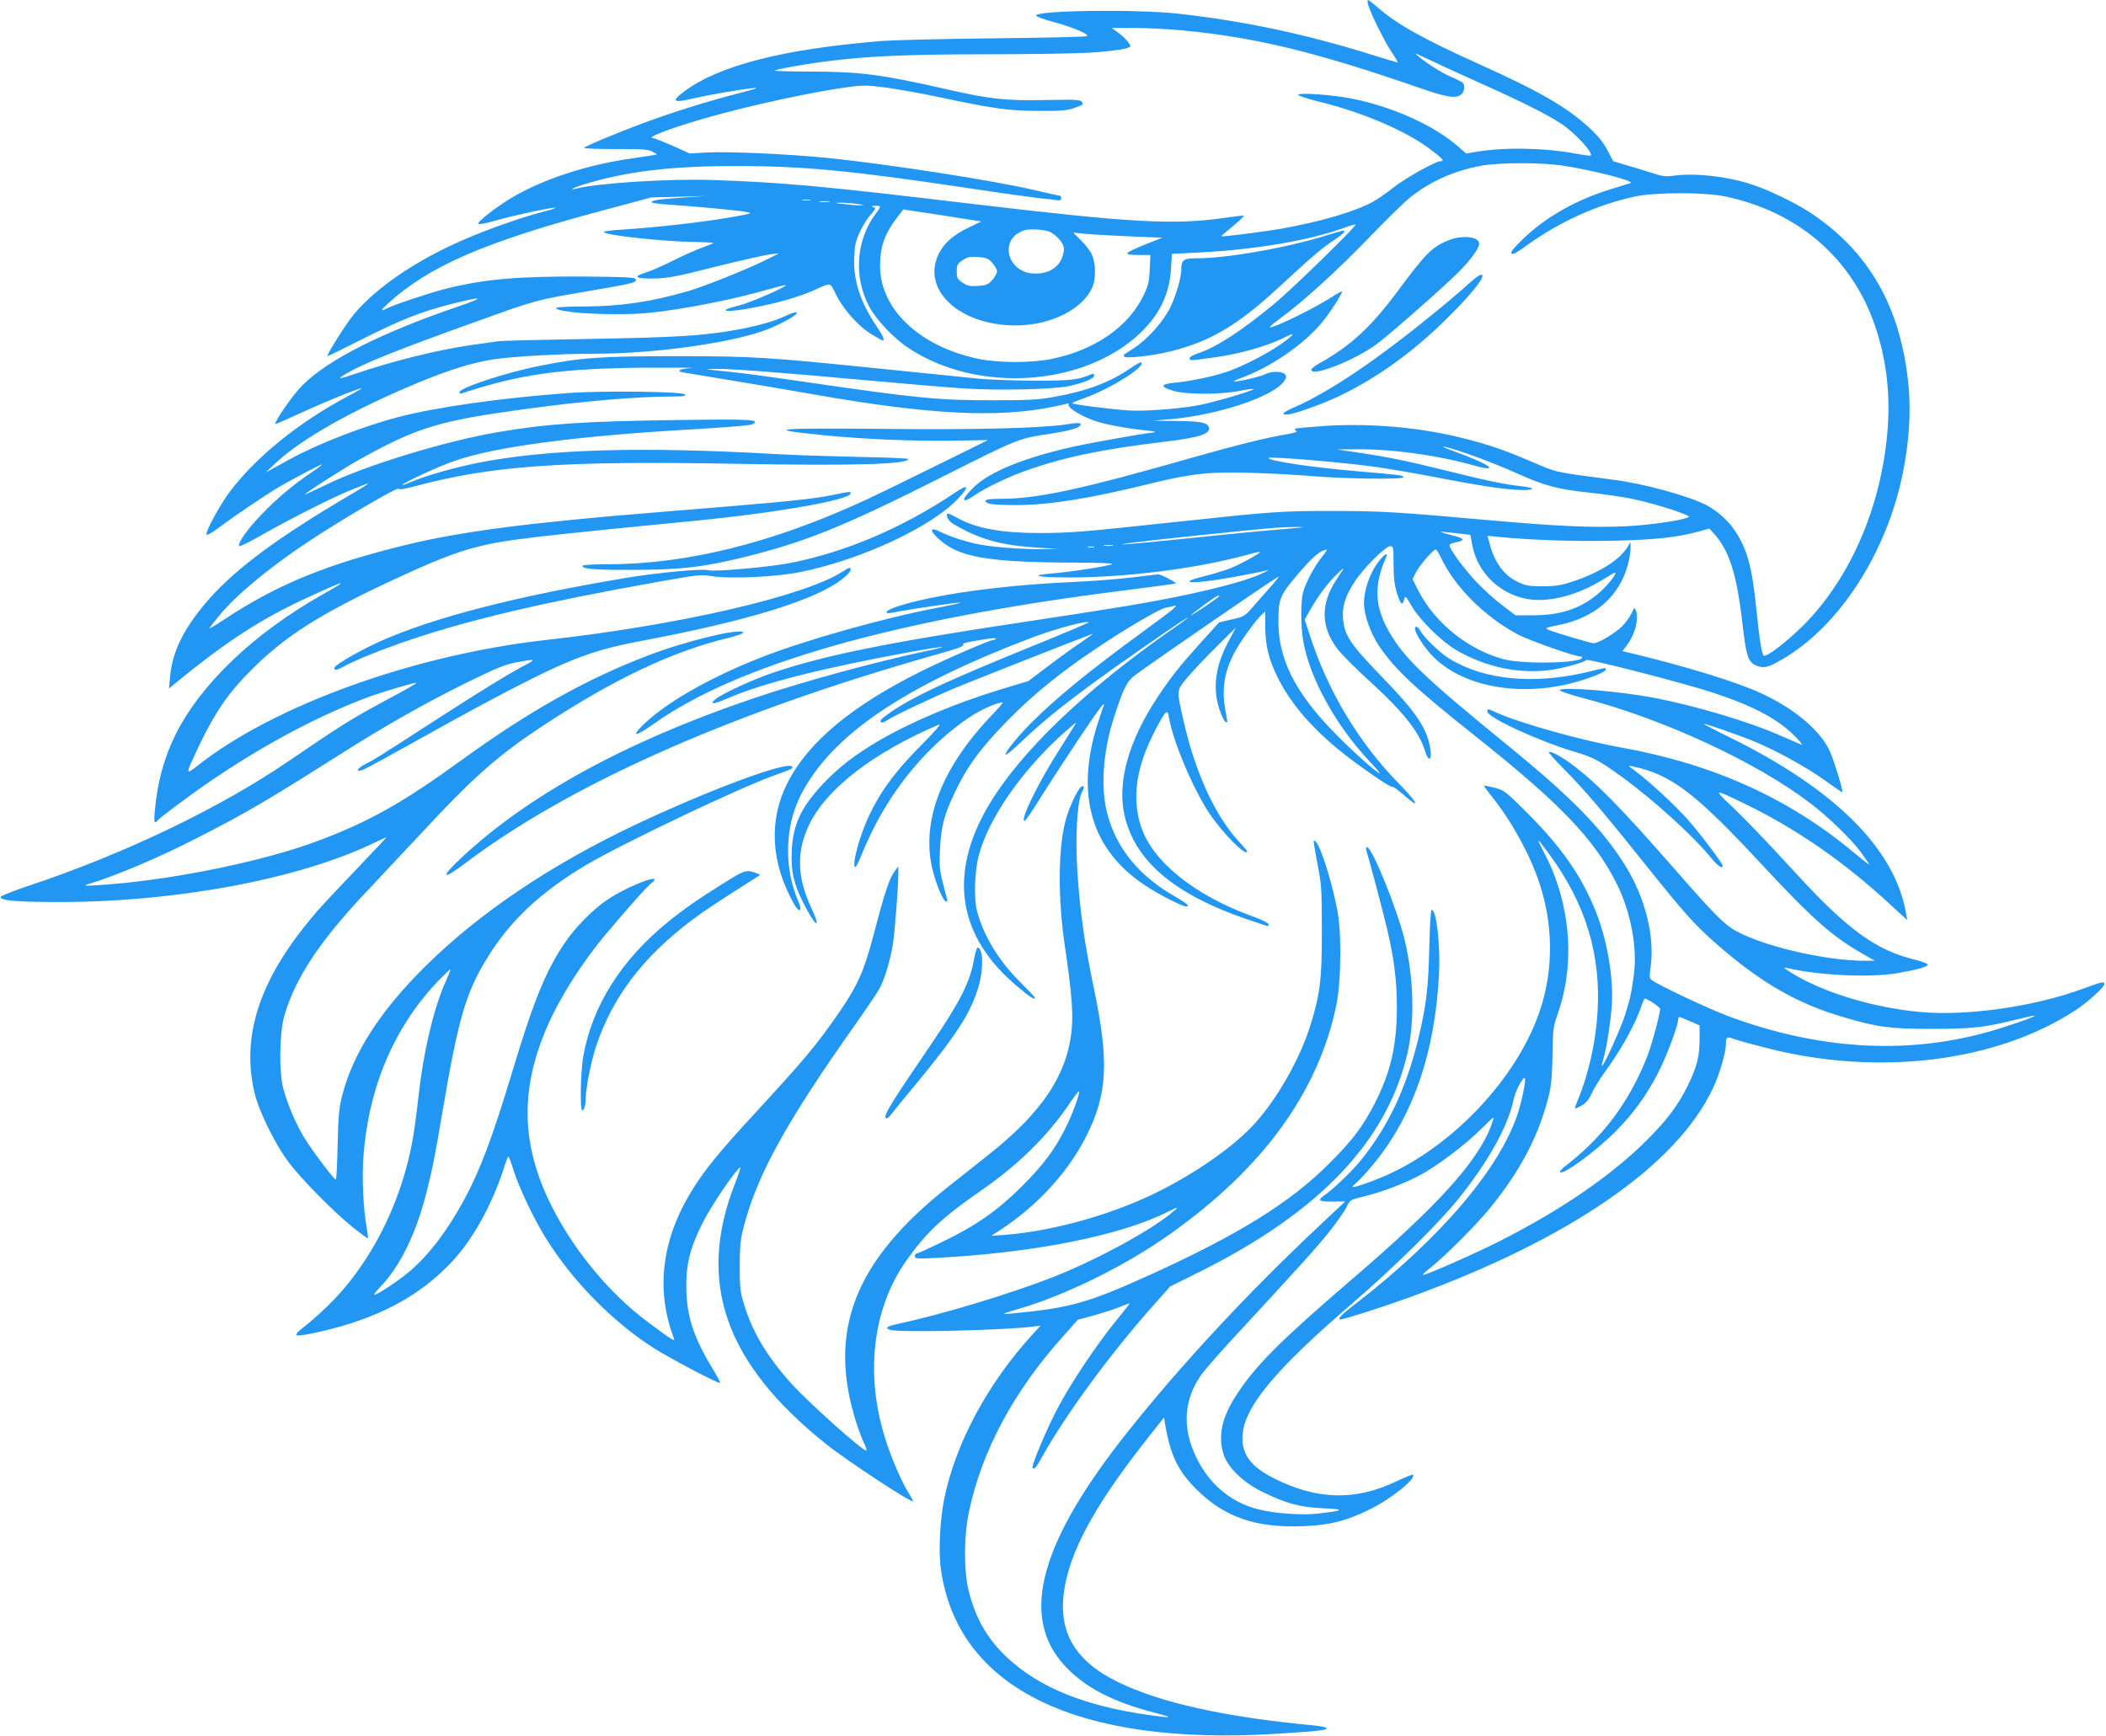 <?xml version="1.0" standalone="no"?>
<!DOCTYPE svg PUBLIC "-//W3C//DTD SVG 20010904//EN"
 "http://www.w3.org/TR/2001/REC-SVG-20010904/DTD/svg10.dtd">
<svg version="1.0" xmlns="http://www.w3.org/2000/svg"
 width="1280pt" height="1055pt" viewBox="0 0 1280 1055"
 preserveAspectRatio="xMidYMid meet">
<g transform="translate(0,1055) scale(0.1,-0.1)"
fill="#2196f3" stroke="none">
<path d="M8315 10523 c12 -48 101 -228 144 -291 23 -34 39 -62 36 -62 -3 0
-77 22 -163 49 -398 124 -773 204 -1172 248 -256 28 -869 20 -863 -12 1 -5 45
-22 97 -36 130 -35 235 -80 210 -89 -10 -4 -266 -10 -569 -13 -302 -3 -606
-11 -675 -16 -600 -49 -986 -148 -1199 -305 -82 -61 -71 -73 41 -47 103 24
292 57 373 65 45 5 24 -3 -90 -32 -172 -44 -395 -114 -564 -176 -167 -62 -371
-147 -371 -155 0 -4 87 -7 193 -7 161 1 197 -2 222 -16 l30 -16 -25 -5 c-14
-3 -63 -10 -110 -17 -284 -38 -562 -129 -755 -245 -94 -57 -208 -146 -198
-156 4 -4 46 3 93 17 105 31 359 86 374 81 6 -2 -23 -12 -64 -22 -109 -26
-337 -105 -475 -165 -296 -126 -542 -292 -683 -459 -45 -54 -162 -238 -162
-256 0 -2 96 45 213 104 225 114 353 165 532 211 203 52 224 46 47 -14 -465
-159 -786 -321 -944 -478 -54 -53 -174 -225 -164 -235 1 -2 72 29 157 68 139
65 348 149 367 149 4 0 -33 -22 -83 -48 -301 -160 -563 -373 -722 -586 -60
-82 -147 -242 -138 -256 3 -6 40 16 84 49 85 65 288 201 364 245 99 57 251
136 254 133 2 -2 -27 -24 -64 -49 -108 -72 -213 -160 -306 -258 -87 -91 -143
-171 -133 -189 3 -5 72 29 153 76 149 85 426 225 518 261 157 63 165 70 -82
-77 -400 -240 -639 -423 -797 -611 -133 -159 -199 -295 -212 -441 l-7 -74 30
25 c330 270 536 403 843 542 207 95 224 96 65 7 -420 -237 -744 -545 -898
-854 -68 -137 -109 -284 -125 -453 -8 -83 -5 -95 18 -67 7 8 70 58 140 109
378 281 779 505 1144 641 80 29 268 85 287 85 8 0 -60 -40 -151 -88 -249 -134
-289 -159 -625 -388 -417 -285 -1002 -566 -1583 -759 -101 -34 -171 -62 -169
-69 7 -21 95 -28 347 -29 720 -1 1472 140 1929 362 36 17 66 31 69 31 2 0 -77
-84 -175 -187 -215 -225 -253 -267 -325 -358 -285 -360 -381 -689 -298 -1020
27 -105 122 -299 201 -405 74 -101 280 -310 398 -404 46 -36 85 -65 87 -63 2
2 -1 28 -6 58 -22 116 -31 305 -21 442 32 419 186 782 452 1062 40 41 74 74
76 72 2 -2 -10 -33 -26 -68 -76 -169 -137 -427 -170 -725 -11 -99 -27 -215
-36 -258 -51 -270 -157 -527 -306 -746 -102 -150 -215 -269 -379 -398 -14 -11
-22 -24 -17 -28 10 -11 203 31 332 73 258 83 454 204 617 379 125 135 239 343
310 562 12 39 25 72 28 72 3 0 18 -40 33 -89 35 -108 124 -295 197 -411 160
-256 396 -497 645 -659 98 -63 404 -225 412 -217 2 2 -14 33 -36 70 -118 192
-162 316 -169 478 -6 159 17 262 98 424 50 101 198 319 229 338 5 3 -9 -40
-31 -96 -236 -601 -63 -1095 557 -1589 128 -102 525 -362 525 -344 0 3 -14 27
-30 54 -38 62 -99 200 -133 306 -132 399 -87 805 120 1100 122 173 221 266
460 431 227 157 408 337 541 537 25 37 47 65 50 63 8 -8 -40 -139 -81 -221
-66 -133 -134 -224 -266 -356 -150 -149 -278 -239 -488 -340 -78 -38 -147 -69
-153 -69 -5 0 -10 -7 -10 -16 0 -15 14 -16 133 -10 595 31 1121 136 1409 282
66 33 68 30 11 -15 -143 -115 -465 -287 -718 -386 -257 -100 -667 -224 -927
-280 -80 -17 -95 -28 -55 -39 63 -17 689 -2 862 20 l49 6 -49 -54 c-271 -297
-465 -657 -535 -993 -27 -129 -37 -326 -21 -436 103 -720 823 -1073 2035 -998
243 15 311 22 309 34 -1 6 -37 13 -80 17 -546 52 -931 138 -1191 265 -274 135
-373 323 -316 601 49 236 201 503 508 891 l91 115 7 -45 c33 -189 78 -280 192
-394 170 -168 358 -233 646 -222 158 6 261 31 405 102 128 62 285 188 263 211
-3 3 -48 -15 -100 -40 -250 -120 -484 -114 -745 18 -143 71 -199 150 -191 263
12 174 203 402 669 802 251 216 531 492 649 641 183 230 298 440 330 599 11
51 57 138 68 127 8 -9 -18 -139 -44 -217 -109 -332 -472 -758 -981 -1151 -94
-72 -118 -98 -94 -98 21 0 261 77 426 137 966 351 1617 800 1836 1268 41 86
79 217 79 271 0 42 5 45 53 27 23 -8 110 -32 193 -53 677 -174 1393 -87 1877
228 75 49 177 141 177 160 0 18 -13 15 -133 -29 -298 -109 -705 -167 -992
-140 -293 28 -604 125 -790 246 -38 25 -39 26 -10 20 198 -45 499 -58 664 -31
121 21 183 38 188 52 2 6 -35 20 -84 32 -234 58 -405 183 -718 524 -192 209
-306 328 -413 429 -87 83 -80 82 103 -7 312 -151 602 -352 878 -607 l109 -100
-7 39 c-66 393 -432 758 -1078 1075 -88 43 -157 79 -151 79 15 0 197 -63 289
-100 136 -54 325 -157 440 -239 61 -44 111 -78 112 -77 8 8 -59 222 -83 266
-66 123 -214 245 -408 335 -144 67 -440 159 -773 240 l-72 17 24 32 c54 71 78
164 56 220 -6 15 -10 11 -25 -22 -10 -22 -36 -58 -58 -80 -40 -40 -143 -102
-171 -102 -17 0 -222 61 -272 80 -29 12 -27 13 60 31 221 45 369 175 420 370
8 30 15 72 15 94 l0 40 -18 -30 c-47 -77 -168 -154 -322 -206 -79 -27 -111
-32 -190 -33 -79 0 -104 3 -147 23 -89 40 -147 116 -179 235 l-13 49 62 -6
c201 -20 470 -29 697 -24 260 6 393 20 523 56 l66 18 24 -26 c96 -103 142
-246 177 -549 23 -201 35 -237 85 -258 44 -18 72 -12 157 38 346 200 635 646
733 1132 38 188 49 361 36 518 -43 486 -241 834 -610 1073 -86 55 -248 133
-341 163 -151 50 -341 71 -470 55 -57 -8 -75 -6 -150 19 -47 15 -116 36 -155
47 l-70 21 -34 65 c-23 45 -56 87 -107 134 -136 127 -302 224 -674 391 -335
151 -495 240 -612 341 -31 27 -60 49 -63 49 -4 0 -4 -12 0 -27z m-1124 -158
c444 -43 806 -131 1436 -349 169 -59 224 -67 255 -39 18 16 24 50 10 68 -4 6
-38 24 -77 40 -58 24 -171 98 -210 137 -5 6 22 -6 60 -25 39 -19 183 -85 320
-147 258 -115 423 -198 504 -252 85 -57 196 -177 179 -194 -3 -2 -38 3 -79 10
-193 37 -436 43 -611 14 l-67 -11 -47 41 c-145 128 -396 242 -644 292 -117 24
-330 39 -330 23 0 -5 64 -26 143 -45 257 -64 516 -176 661 -286 76 -57 88 -72
61 -72 -30 0 -214 -103 -286 -160 -41 -33 -99 -73 -129 -89 -113 -60 -313
-118 -551 -161 -111 -19 -361 -51 -366 -46 -2 1 32 30 74 64 42 34 69 62 61
62 -8 0 -59 -6 -114 -14 -307 -45 -568 -30 -1529 84 -921 110 -1153 131 -1590
146 -262 8 -686 -18 -820 -52 -53 -13 -22 5 43 25 266 81 532 112 937 112 402
-1 691 -28 1410 -136 198 -30 389 -56 425 -60 36 -3 80 -8 98 -11 24 -4 32 -1
32 11 0 8 -4 15 -8 15 -4 0 -75 16 -157 35 -253 59 -877 156 -1255 195 -241
24 -601 40 -737 33 l-101 -6 -104 47 c-58 25 -110 46 -116 46 -61 0 126 70
358 134 248 69 586 142 799 173 114 16 128 17 254 1 72 -10 227 -37 342 -62
316 -67 409 -80 590 -80 130 -1 170 2 213 17 28 10 52 20 52 22 0 30 -12 31
-223 27 -241 -5 -339 5 -597 64 -403 92 -530 108 -832 109 -125 0 -224 3 -220
6 9 8 164 36 305 55 255 33 497 44 984 44 265 0 549 5 630 10 146 10 243 25
243 39 0 15 -35 54 -73 82 l-40 29 140 0 c77 0 209 -7 294 -15z m2295 -820
c177 -25 457 -96 424 -108 -8 -3 -62 -19 -120 -37 -212 -65 -398 -171 -537
-306 -54 -53 -74 -77 -66 -85 8 -8 32 5 84 43 200 147 437 255 669 304 123 26
420 26 545 0 445 -93 775 -379 913 -792 68 -203 92 -408 74 -632 -38 -463
-225 -895 -511 -1183 -100 -99 -224 -195 -241 -184 -12 7 -28 109 -45 280 -26
259 -55 366 -131 480 -38 59 -110 122 -173 155 -114 57 -379 130 -566 154
-371 49 -335 41 -499 111 -165 70 -256 102 -408 140 -262 67 -565 94 -847 76
-97 -7 -178 -14 -180 -17 -3 -3 1 -9 8 -13 9 -6 -13 -13 -60 -21 -115 -19
-292 -62 -559 -138 -690 -197 -950 -253 -1172 -254 -73 0 -98 -3 -98 -13 0
-19 48 -25 191 -25 196 0 450 41 809 130 247 61 364 74 610 66 113 -3 286 -12
385 -21 203 -16 545 -20 545 -6 0 12 -29 15 -275 36 -272 23 -545 63 -545 81
0 12 473 -28 665 -56 72 -11 216 -35 320 -55 291 -56 411 -75 518 -82 113 -7
137 10 30 22 -92 9 -210 34 -448 93 -236 59 -364 85 -540 111 l-130 19 116 1
c226 2 502 -37 727 -101 49 -14 76 -18 83 -11 10 10 -91 56 -236 108 -38 14
-54 22 -35 19 67 -12 295 -96 437 -160 171 -77 248 -98 448 -119 83 -9 193
-25 245 -35 146 -30 372 -102 354 -113 -32 -19 -235 -49 -385 -56 -203 -9
-408 0 -795 34 -617 55 -678 58 -979 59 -323 0 -354 -2 -980 -69 -539 -58
-621 -65 -805 -65 -231 0 -382 27 -498 90 -67 36 -70 36 -65 7 3 -12 19 -31
36 -41 160 -95 289 -131 517 -145 l125 -8 -100 -1 c-111 -2 -300 12 -385 29
-75 14 -175 47 -232 75 -63 32 -72 14 -18 -37 123 -117 299 -148 855 -149 133
0 214 -4 205 -9 -19 -11 -255 -48 -367 -57 -145 -12 -89 -24 110 -24 351 0
782 56 1082 139 38 11 71 18 73 16 6 -6 -115 -73 -179 -99 -37 -14 -107 -36
-158 -48 -150 -37 -109 -50 70 -23 90 13 274 48 316 60 10 3 -7 -6 -37 -21
-120 -57 -444 -135 -825 -198 -115 -19 -408 -65 -650 -101 -810 -122 -1196
-201 -1505 -307 -120 -41 -297 -123 -340 -157 -43 -34 -14 -34 67 2 211 93
588 188 1132 287 95 17 175 29 177 27 2 -2 -44 -14 -104 -26 -317 -68 -749
-186 -1052 -289 -767 -261 -1361 -586 -1769 -969 -128 -120 -113 -136 27 -30
619 467 1553 887 2737 1232 88 26 190 55 228 66 37 11 65 24 62 29 -7 11 7 14
122 33 45 8 80 10 77 5 -3 -4 -10 -8 -16 -8 -22 0 -289 -116 -438 -190 -425
-211 -690 -433 -815 -681 -114 -226 -100 -483 40 -732 34 -60 54 -49 27 14
-88 204 -82 455 14 644 186 366 627 665 1419 964 137 51 320 100 332 88 2 -2
-144 -64 -324 -137 -584 -237 -787 -334 -927 -444 -31 -25 -8 -39 25 -15 39
27 262 133 419 199 96 40 743 295 830 327 8 3 -23 -20 -70 -52 -47 -31 -138
-97 -202 -146 l-118 -89 -166 -50 c-280 -85 -556 -202 -752 -318 -143 -85
-237 -159 -329 -256 -135 -144 -184 -248 -191 -411 -5 -121 11 -194 69 -310
74 -149 117 -177 49 -31 -88 186 -90 349 -7 513 110 216 388 429 782 598 20 8
-15 -33 -110 -129 -196 -197 -300 -356 -369 -568 -29 -90 -42 -168 -28 -168 5
0 17 21 27 48 10 26 41 97 70 157 136 284 351 539 594 703 71 48 170 92 205
92 5 0 -29 -39 -75 -87 -303 -320 -424 -646 -349 -938 24 -92 64 -185 81 -185
6 0 9 6 6 12 -2 7 -15 53 -27 103 -19 75 -22 107 -17 200 6 136 25 211 87 341
77 164 157 273 323 443 157 160 321 293 541 440 173 117 381 238 417 246 19 3
42 9 53 12 36 10 4 -17 -177 -149 -336 -245 -545 -416 -695 -568 -85 -86 -158
-178 -149 -187 4 -3 44 30 89 73 186 178 396 338 891 678 70 48 127 85 127 82
0 -2 -43 -35 -96 -71 -532 -371 -918 -742 -1112 -1065 -251 -421 -193 -801
171 -1106 80 -67 107 -85 107 -68 0 3 -40 45 -89 94 -131 130 -222 280 -262
430 -21 76 -16 243 10 340 57 219 252 503 499 729 51 46 92 81 92 78 0 -3 -43
-72 -95 -154 -132 -205 -249 -443 -217 -443 5 0 53 71 107 158 54 86 157 244
228 350 121 180 161 233 143 186 -4 -10 -19 -53 -32 -94 -142 -440 -42 -779
292 -996 80 -53 221 -124 243 -124 27 0 5 19 -65 59 -214 122 -349 282 -409
486 -48 161 -34 393 37 608 58 179 77 216 131 256 125 92 804 559 867 596 8 5
-9 -18 -38 -51 -29 -32 -78 -89 -110 -125 -56 -65 -59 -67 -135 -84 l-77 -18
-110 -121 c-132 -147 -183 -211 -267 -338 -174 -263 -243 -512 -199 -711 62
-278 299 -481 740 -633 71 -24 130 -44 132 -44 2 0 4 6 4 13 0 6 -44 28 -97
47 -350 126 -606 331 -677 543 -59 175 -31 365 86 590 65 123 74 131 83 75 23
-141 147 -435 246 -583 81 -121 229 -269 229 -229 0 3 -20 26 -44 52 -148 156
-272 425 -344 747 -41 182 -42 176 21 252 31 38 110 122 177 188 l121 120 -45
-85 c-88 -165 -100 -310 -39 -452 9 -21 20 -38 25 -38 4 0 8 1 8 3 0 1 -7 37
-14 80 -22 126 -2 237 66 357 35 62 125 186 157 214 l21 19 0 -89 c0 -111 19
-194 69 -298 73 -154 194 -301 371 -448 107 -89 324 -240 333 -231 4 3 35 -20
71 -51 102 -90 85 -48 -27 66 -246 250 -435 563 -547 909 l-30 93 31 55 c47
84 112 171 165 221 51 49 51 48 0 -28 -103 -153 -100 -296 8 -433 25 -31 111
-118 193 -192 202 -184 301 -309 334 -422 19 -63 42 -61 34 3 -19 132 -80 225
-300 452 -188 195 -223 247 -232 348 -7 74 13 137 69 224 52 81 188 218 217
218 20 0 21 -5 21 -109 0 -81 5 -126 20 -175 22 -71 34 -81 44 -40 7 25 9 23
44 -37 49 -85 180 -215 269 -268 182 -108 395 -152 593 -121 79 13 200 48 200
58 0 13 598 -141 770 -198 253 -83 405 -165 510 -276 25 -26 38 -44 30 -41 -8
3 -60 26 -116 50 -195 88 -524 186 -784 236 -213 40 -559 68 -570 46 -2 -6 64
-28 152 -51 481 -126 1043 -386 1370 -636 109 -82 248 -217 308 -298 27 -37
50 -70 50 -74 0 -4 -39 27 -87 67 -395 332 -856 541 -1413 642 -242 43 -612
146 -759 211 -63 28 -61 28 -61 9 0 -36 310 -179 531 -245 112 -33 150 -53
286 -152 188 -136 429 -354 538 -487 44 -54 75 -76 75 -53 -1 15 -131 188
-209 277 -80 90 -235 234 -319 296 -23 17 -42 32 -42 34 0 2 30 -5 68 -14 206
-54 357 -173 739 -585 304 -327 430 -439 608 -540 l80 -46 -60 0 c-219 0 -555
73 -744 161 -100 46 -145 90 -410 393 -334 382 -483 533 -633 644 -63 46 -125
79 -134 70 -3 -3 37 -48 88 -99 119 -120 227 -245 479 -560 262 -327 316 -388
452 -507 268 -235 491 -364 779 -447 205 -60 277 -69 533 -69 244 0 321 9 524
60 52 13 96 22 98 20 7 -6 -197 -76 -311 -106 -490 -131 -1013 -96 -1546 101
-121 45 -430 190 -471 222 -14 10 -15 22 -7 77 27 188 -33 428 -159 627 -135
215 -322 406 -698 713 -522 425 -640 539 -733 701 -88 155 -93 280 -17 453 16
38 -20 10 -58 -44 -45 -65 -77 -162 -77 -235 0 -73 40 -186 95 -266 95 -140
219 -255 575 -538 523 -415 731 -632 868 -906 83 -168 124 -383 103 -545 -16
-118 -20 -139 -51 -240 -25 -83 -132 -320 -144 -320 -2 0 2 19 9 43 19 62 43
217 51 322 12 170 -27 400 -98 577 -85 213 -209 390 -413 594 -136 136 -143
141 -203 156 -34 9 -62 14 -62 11 0 -3 22 -33 49 -67 121 -152 229 -349 286
-520 86 -257 88 -531 4 -780 -136 -407 -531 -827 -946 -1006 -91 -39 -193 -73
-193 -64 0 3 13 16 30 30 16 14 58 60 93 102 244 293 378 679 403 1157 9 181
-15 395 -45 395 -5 0 -11 -102 -14 -227 -5 -247 -19 -361 -68 -562 -73 -298
-181 -527 -348 -734 -56 -69 -168 -176 -231 -220 -34 -24 -18 -32 64 -31 l72
1 -150 -141 c-438 -411 -839 -842 -1166 -1252 -543 -680 -665 -1133 -387
-1431 123 -131 288 -217 545 -284 121 -31 112 -35 -34 -14 -391 55 -667 167
-862 349 -120 112 -193 239 -234 404 -31 123 -30 335 1 482 78 369 270 729
567 1061 l95 107 97 26 c53 15 124 38 157 51 32 14 60 23 61 22 1 -1 -38 -51
-88 -112 -109 -134 -255 -351 -338 -503 -66 -119 -173 -370 -164 -384 9 -14
21 0 60 70 140 252 417 629 673 916 l103 116 187 93 c727 364 1133 794 1256
1328 44 194 38 450 -16 679 -45 189 -199 570 -230 570 -6 0 -9 -8 -5 -17 15
-48 99 -363 125 -473 44 -184 61 -320 61 -482 0 -234 -38 -398 -136 -588 -73
-141 -135 -223 -278 -365 -236 -236 -549 -430 -1086 -674 -377 -171 -487 -202
-839 -235 -29 -3 -52 -3 -49 -1 2 3 44 16 93 30 284 83 649 263 917 454 563
399 899 861 1009 1386 31 146 34 450 6 590 -44 216 -119 436 -142 413 -2 -2 8
-64 22 -138 25 -125 27 -155 27 -405 1 -293 -10 -387 -70 -579 -64 -203 -199
-442 -338 -596 -117 -128 -319 -274 -546 -393 -283 -149 -660 -258 -970 -283
l-85 -6 60 39 c223 147 410 352 518 568 128 255 138 450 48 885 -61 290 -87
480 -103 725 -13 209 -1 421 26 475 19 40 19 40 2 40 -17 0 -72 -112 -96 -195
-50 -173 -52 -484 -6 -790 37 -249 48 -379 41 -475 -21 -282 -174 -517 -510
-782 -60 -48 -168 -133 -240 -190 -574 -453 -740 -882 -558 -1443 14 -44 34
-97 45 -118 11 -22 17 -41 14 -44 -12 -13 -355 294 -459 410 -146 163 -233
310 -283 473 -25 80 -28 103 -28 239 1 130 4 163 27 249 84 313 258 628 677
1221 70 99 137 198 148 220 31 62 60 159 77 254 13 76 35 354 35 450 l0 35
-25 -34 c-30 -41 -59 -128 -126 -385 -56 -214 -97 -306 -206 -465 -140 -203
-214 -291 -522 -625 -214 -232 -304 -343 -382 -472 -179 -296 -214 -599 -102
-891 8 -20 -22 -1 -162 104 -245 182 -475 468 -607 754 -162 352 -162 678 2
1049 77 175 213 388 356 557 141 167 244 283 270 303 95 75 -136 -11 -266 -99
-85 -57 -195 -168 -257 -261 -117 -172 -190 -353 -323 -795 -117 -388 -192
-587 -286 -761 -102 -190 -215 -339 -333 -440 -71 -60 -196 -143 -216 -143 -5
0 11 21 37 48 120 124 219 327 282 581 34 134 50 214 96 487 95 560 141 719
270 929 138 226 325 402 599 565 222 132 940 474 1156 550 97 35 109 40 98 51
-32 32 -499 -141 -938 -348 -524 -247 -960 -540 -1291 -868 -270 -267 -434
-521 -501 -772 -23 -87 -26 -123 -31 -310 -2 -117 -7 -213 -11 -213 -12 1
-143 175 -192 255 -52 86 -99 196 -127 298 -27 99 -24 338 6 442 68 235 221
464 523 780 68 72 203 216 300 320 327 353 478 486 759 670 427 280 781 447
1118 528 50 12 91 26 89 32 -10 30 -349 -51 -577 -139 -378 -144 -726 -340
-1137 -638 -355 -258 -563 -375 -878 -492 -308 -116 -845 -228 -1245 -260
-144 -12 -183 -13 -149 -2 181 55 442 166 684 291 285 146 414 222 845 495
278 177 522 315 775 440 179 88 235 111 303 124 116 22 125 20 57 -15 -95 -49
-291 -170 -560 -344 -343 -222 -358 -231 -415 -260 -55 -28 -61 -54 -7 -31 18
7 187 100 377 206 366 205 661 359 824 430 166 72 286 107 488 145 643 121
1056 248 1217 375 28 22 51 47 51 55 0 20 -4 19 -51 -11 -237 -150 -999 -325
-1799 -414 -798 -89 -1650 -395 -2115 -761 -82 -64 -81 -63 11 131 92 191 177
314 309 445 208 209 420 344 871 553 226 106 378 166 497 196 167 43 309 61
1337 161 490 48 940 127 940 166 0 12 -2 12 -85 -5 -150 -31 -252 -42 -1105
-111 -766 -62 -1178 -116 -1508 -196 -484 -118 -786 -241 -1105 -452 -54 -36
-97 -61 -95 -57 2 5 30 41 62 80 105 126 300 288 533 443 200 133 547 337 554
326 4 -7 40 -1 100 15 465 125 895 156 1939 137 716 -13 1060 -4 1060 29 0 4
-143 10 -317 13 -175 4 -394 11 -488 17 -827 47 -1399 30 -1823 -56 -141 -29
-298 -74 -385 -110 -104 -44 -71 -19 50 38 65 31 157 70 205 86 243 86 742
152 1441 192 191 11 357 24 368 30 55 30 4 33 -450 27 -569 -8 -790 -22 -1091
-73 -324 -55 -805 -202 -1045 -319 -71 -34 -131 -62 -132 -61 -5 5 245 165
332 213 351 195 481 235 1010 307 342 47 680 76 895 76 67 0 82 3 72 13 -18
17 -498 23 -706 8 -409 -30 -793 -84 -1031 -145 -212 -55 -488 -162 -655 -253
-36 -20 -85 -47 -110 -60 l-45 -25 60 57 c159 149 470 324 869 490 186 77 325
120 451 140 114 18 412 35 620 35 353 0 807 62 1025 139 92 32 215 100 203
111 -4 5 -36 -4 -70 -21 -67 -32 -171 -61 -303 -85 -201 -35 -360 -45 -880
-54 -289 -5 -541 -11 -560 -14 -19 -3 -87 -13 -150 -21 -205 -28 -494 -99
-729 -180 -98 -33 -108 -32 -41 7 111 64 312 144 795 317 354 128 359 129 675
182 268 46 292 52 284 72 -4 11 -63 14 -310 16 -407 2 -607 -15 -844 -74 -102
-26 -315 -97 -362 -121 -39 -20 -35 -10 13 34 249 225 587 372 1296 561 l302
81 168 4 168 5 -135 -9 c-153 -11 -200 -17 -200 -29 0 -5 48 -11 108 -15 155
-10 431 -36 472 -45 32 -7 28 -9 -55 -24 -180 -34 -476 -68 -707 -83 -60 -3
-108 -10 -108 -14 0 -19 353 -58 558 -61 62 -1 110 -4 108 -7 -3 -2 -33 -14
-68 -27 -35 -12 -112 -47 -173 -77 -60 -31 -136 -64 -168 -74 -84 -26 -67 -39
49 -37 85 2 137 12 374 72 151 38 300 71 330 75 l55 6 -90 -45 c-110 -54 -365
-156 -460 -184 -224 -65 -410 -93 -632 -94 -95 0 -173 -4 -173 -8 0 -32 372
-51 573 -30 213 23 502 80 716 142 57 16 105 28 107 26 9 -9 -217 -107 -281
-123 -162 -39 -74 -47 110 -9 136 27 261 64 345 102 105 47 93 50 133 -31 45
-90 140 -195 219 -241 32 -19 61 -35 64 -35 13 0 -1 32 -37 85 -100 147 -143
280 -137 420 3 75 9 101 34 155 17 36 45 82 63 102 36 41 37 45 14 51 -10 3
-3 5 15 6 38 1 39 -3 8 -43 -123 -162 -140 -387 -43 -570 41 -78 151 -194 238
-251 418 -278 1066 -236 1410 91 118 113 177 237 186 390 l6 91 141 7 c348 16
687 72 902 150 37 14 70 23 73 21 8 -8 -381 -388 -492 -480 -199 -165 -356
-267 -464 -302 -29 -9 -53 -23 -53 -30 0 -16 0 -16 134 2 167 22 340 71 448
126 66 34 54 14 -24 -41 -85 -60 -235 -137 -328 -169 -81 -28 -222 -58 -317
-67 -91 -8 -95 -25 -10 -50 78 -23 285 -23 401 0 44 9 82 14 84 11 8 -8 -255
-85 -343 -100 -127 -22 -326 -36 -415 -30 -135 10 -351 38 -343 45 4 4 37 17
73 30 156 55 373 191 347 217 -4 3 -33 -12 -64 -34 -124 -86 -261 -138 -463
-175 -98 -18 -154 -21 -375 -21 -326 -1 -468 13 -1145 112 -184 27 -384 54
-445 60 -169 17 -175 18 -105 19 86 2 381 -20 910 -68 239 -22 511 -45 605
-51 211 -14 555 -6 646 15 92 21 149 45 149 63 0 11 -5 13 -17 8 -78 -34 -123
-39 -338 -39 -121 0 -276 6 -345 12 -69 7 -321 33 -560 57 -746 76 -800 79
-1275 80 -464 0 -584 -8 -840 -60 -206 -41 -489 -135 -482 -160 1 -5 5 -9 8
-8 354 118 611 154 1119 158 195 1 322 0 283 -2 -70 -4 -97 -18 -50 -27 12 -2
135 -22 272 -45 138 -22 376 -63 530 -90 690 -121 1102 -142 1439 -75 44 9 86
18 93 21 8 3 11 0 8 -8 -6 -18 81 -71 162 -98 65 -22 189 -45 313 -58 42 -4
62 -9 45 -11 -70 -7 -388 -64 -495 -88 -298 -67 -507 -152 -604 -248 -80 -78
-74 -103 10 -45 64 44 206 112 309 148 231 82 464 131 845 176 211 25 282 49
267 89 -11 28 -54 36 -200 37 l-142 2 99 8 c295 24 640 139 702 234 13 20 14
28 4 40 -16 19 -82 20 -118 1 -30 -15 -160 -46 -189 -45 -10 0 5 9 34 19 184
66 390 207 501 344 51 62 124 177 118 184 -2 2 -28 -12 -57 -31 -116 -74 -347
-187 -381 -187 -6 0 18 21 53 47 149 109 353 294 564 513 77 80 171 172 208
206 122 109 284 185 462 217 105 19 354 20 481 2z m-4563 -212 c-13 -2 -33 -2
-45 0 -13 2 -3 4 22 4 25 0 35 -2 23 -4z m115 -10 c-16 -2 -40 -2 -55 0 -16 2
-3 4 27 4 30 0 43 -2 28 -4z m172 -13 c47 -6 49 -7 15 -8 -22 0 -67 4 -100 8
-55 6 -56 7 -15 8 25 0 70 -3 100 -8z m670 -93 l84 -13 -74 -36 c-95 -45 -151
-94 -184 -160 -103 -207 102 -417 424 -435 222 -13 436 81 505 222 27 54 27
155 0 210 -10 22 -40 60 -66 85 l-46 46 81 -8 c45 -4 166 -11 271 -15 l190 -8
-105 -41 c-57 -23 -106 -46 -108 -53 -2 -7 19 -11 68 -11 l72 0 -4 -89 c-4
-78 -9 -99 -42 -165 -91 -184 -294 -324 -550 -377 -124 -26 -328 -26 -451 0
-355 75 -594 300 -596 561 -1 117 26 196 102 296 l39 51 153 -23 c83 -13 190
-29 237 -37z m504 -78 c37 -20 75 -61 81 -90 4 -18 -1 -44 -13 -73 -26 -57
-83 -89 -159 -89 -172 0 -227 211 -68 263 35 11 128 5 159 -11z m-353 -187
c16 -18 29 -41 29 -52 0 -11 -13 -34 -29 -52 -24 -27 -36 -32 -87 -36 -50 -3
-64 0 -94 20 -31 21 -35 29 -35 68 0 39 4 47 35 68 30 20 44 23 94 20 51 -4
63 -9 87 -36z m1774 -1618 c-93 -7 -345 -31 -559 -54 -214 -22 -405 -40 -425
-39 -37 1 315 41 689 78 243 25 280 27 385 28 50 0 17 -4 -90 -13z m1081 -29
l51 -6 11 -61 c31 -167 164 -298 335 -329 127 -23 302 21 456 116 40 25 75 45
77 45 15 0 -34 -66 -85 -113 -111 -102 -237 -147 -412 -147 l-108 0 -78 59
c-43 32 -114 96 -158 142 -76 80 -165 201 -165 225 0 6 18 14 40 18 50 8 51
22 3 35 -21 5 -54 14 -73 20 -35 11 -35 11 10 6 25 -2 68 -7 96 -10z m-2123
-72 c-13 -2 -35 -2 -50 0 -16 2 -5 4 22 4 28 0 40 -2 28 -4z m-115 -10 c-10
-2 -26 -2 -35 0 -10 3 -2 5 17 5 19 0 27 -2 18 -5z m1389 -55 c-46 -56 -102
-161 -117 -218 -15 -56 -15 -206 1 -297 38 -223 199 -515 404 -732 37 -39 64
-71 60 -71 -16 0 -180 147 -288 260 -227 235 -327 437 -327 659 0 143 8 161
121 294 87 102 134 142 172 146 5 1 -7 -18 -26 -41z m720 -6 c85 -179 259
-354 463 -466 64 -35 348 -136 383 -136 10 0 16 -4 13 -9 -21 -34 -365 -39
-481 -7 -214 59 -413 219 -513 413 l-37 73 24 46 c25 46 103 134 118 134 4 -1
18 -22 30 -48z m-1347 -237 c0 -2 -42 -32 -92 -66 -107 -71 -106 -65 2 15 70
52 90 63 90 51z m2001 -1560 c227 -307 322 -618 298 -979 -11 -175 -58 -378
-119 -522 -11 -26 -19 -49 -17 -51 3 -2 21 6 42 18 27 16 44 38 61 76 13 29
48 85 77 125 103 141 189 297 226 411 7 20 15 37 18 37 16 0 93 -52 93 -63 0
-31 -52 -222 -79 -291 -112 -280 -271 -492 -501 -667 -19 -15 -32 -30 -28 -34
19 -19 217 127 336 246 108 109 188 219 256 350 52 99 126 296 126 334 0 10 5
15 13 12 6 -3 36 -15 65 -27 l52 -23 0 -78 c0 -111 -15 -170 -70 -284 -61
-125 -127 -212 -255 -340 -214 -212 -516 -420 -888 -608 -142 -73 -447 -207
-468 -207 -6 0 13 19 43 42 92 73 288 269 371 373 181 225 287 429 348 665 17
67 22 120 25 255 2 159 4 175 33 256 106 303 76 667 -78 964 -57 110 -55 111
20 10z m-351 -1666 c-85 -216 -327 -482 -829 -913 -445 -382 -596 -532 -712
-709 -93 -141 -118 -254 -82 -368 24 -78 120 -171 233 -226 146 -72 228 -94
370 -101 139 -6 132 -14 -27 -32 -101 -12 -265 0 -367 26 -171 44 -303 158
-381 328 -79 170 -69 331 29 479 19 29 98 120 173 202 435 470 534 580 610
675 46 58 94 126 106 151 22 45 23 46 97 64 113 27 234 72 340 126 106 54 292
194 389 293 36 36 66 64 68 62 2 -2 -6 -28 -17 -57z"/>
<path d="M8025 9108 c-232 -69 -573 -128 -752 -128 -79 0 -93 -10 -93 -66 0
-50 -31 -158 -67 -232 -42 -86 -138 -194 -221 -248 -31 -20 -59 -38 -61 -40
-1 -1 -1 -7 2 -11 9 -14 173 4 284 32 240 60 406 159 651 385 206 190 266 242
335 287 37 24 67 48 67 53 0 13 7 14 -145 -32z"/>
<path d="M8808 9091 c-103 -41 -136 -73 -314 -312 -161 -217 -285 -331 -471
-435 -29 -16 -53 -35 -53 -41 0 -49 279 63 406 162 103 80 411 352 493 435 74
76 121 141 121 169 0 42 -99 54 -182 22z"/>
<path d="M8925 8824 c-33 -31 -125 -109 -205 -174 -353 -289 -641 -483 -852
-575 -69 -30 -85 -45 -48 -45 39 0 217 63 325 115 232 112 455 274 660 480
124 123 205 221 205 247 0 20 -29 3 -85 -48z"/>
<path d="M6470 7969 c-153 -22 -550 -32 -1107 -26 -658 6 -727 -1 -363 -38
246 -24 540 -37 778 -34 l227 4 -320 -158 c-176 -87 -369 -181 -430 -209 -568
-261 -1083 -388 -1567 -388 -87 0 -148 -4 -148 -10 0 -19 80 -25 320 -24 284
1 426 18 689 84 359 91 590 185 1177 481 469 236 462 233 660 263 116 18 176
35 182 54 4 13 -14 14 -98 1z"/>
<path d="M5810 7559 c-322 -218 -683 -371 -1024 -434 -132 -24 -454 -52 -482
-41 -29 11 -309 -15 -489 -45 -679 -113 -1178 -242 -1504 -387 -98 -44 -221
-112 -265 -146 -30 -24 -9 -37 27 -16 69 41 250 114 432 175 361 121 814 227
1476 345 257 46 280 49 345 38 115 -18 397 -5 544 26 367 75 793 274 953 445
70 74 64 92 -13 40z"/>
<path d="M6880 7040 c-80 -10 -253 -23 -384 -29 -425 -20 -820 -76 -1041 -147
-82 -27 -92 -52 -14 -35 67 15 391 62 396 58 2 -3 -60 -16 -138 -31 -326 -62
-799 -195 -1073 -302 -323 -127 -594 -284 -729 -422 -61 -63 -29 -56 69 13
512 367 1473 641 2858 815 176 22 321 42 323 43 5 6 -94 57 -108 56 -8 -1 -79
-9 -159 -19z"/>
<path d="M8600 6730 c0 -30 60 -122 116 -177 190 -186 550 -244 889 -141 89
27 155 56 155 68 0 13 8 14 -112 -15 -326 -77 -626 -49 -837 80 -57 34 -157
130 -180 173 -12 23 -31 30 -31 12z"/>
<path d="M4394 5179 c-155 -97 -234 -152 -334 -233 -283 -229 -461 -511 -515
-817 -16 -91 -21 -329 -6 -329 11 0 21 35 21 76 0 58 32 219 61 308 99 301
282 545 584 773 67 51 150 106 394 261 24 14 24 15 5 22 -69 26 -74 24 -210
-61z"/>
<path d="M5920 4719 c-24 -139 -85 -258 -259 -514 -255 -374 -293 -437 -276
-453 4 -4 19 8 34 27 14 19 71 89 126 155 268 322 359 463 405 628 29 106 25
228 -9 228 -4 0 -14 -32 -21 -71z"/>
</g>
</svg>
